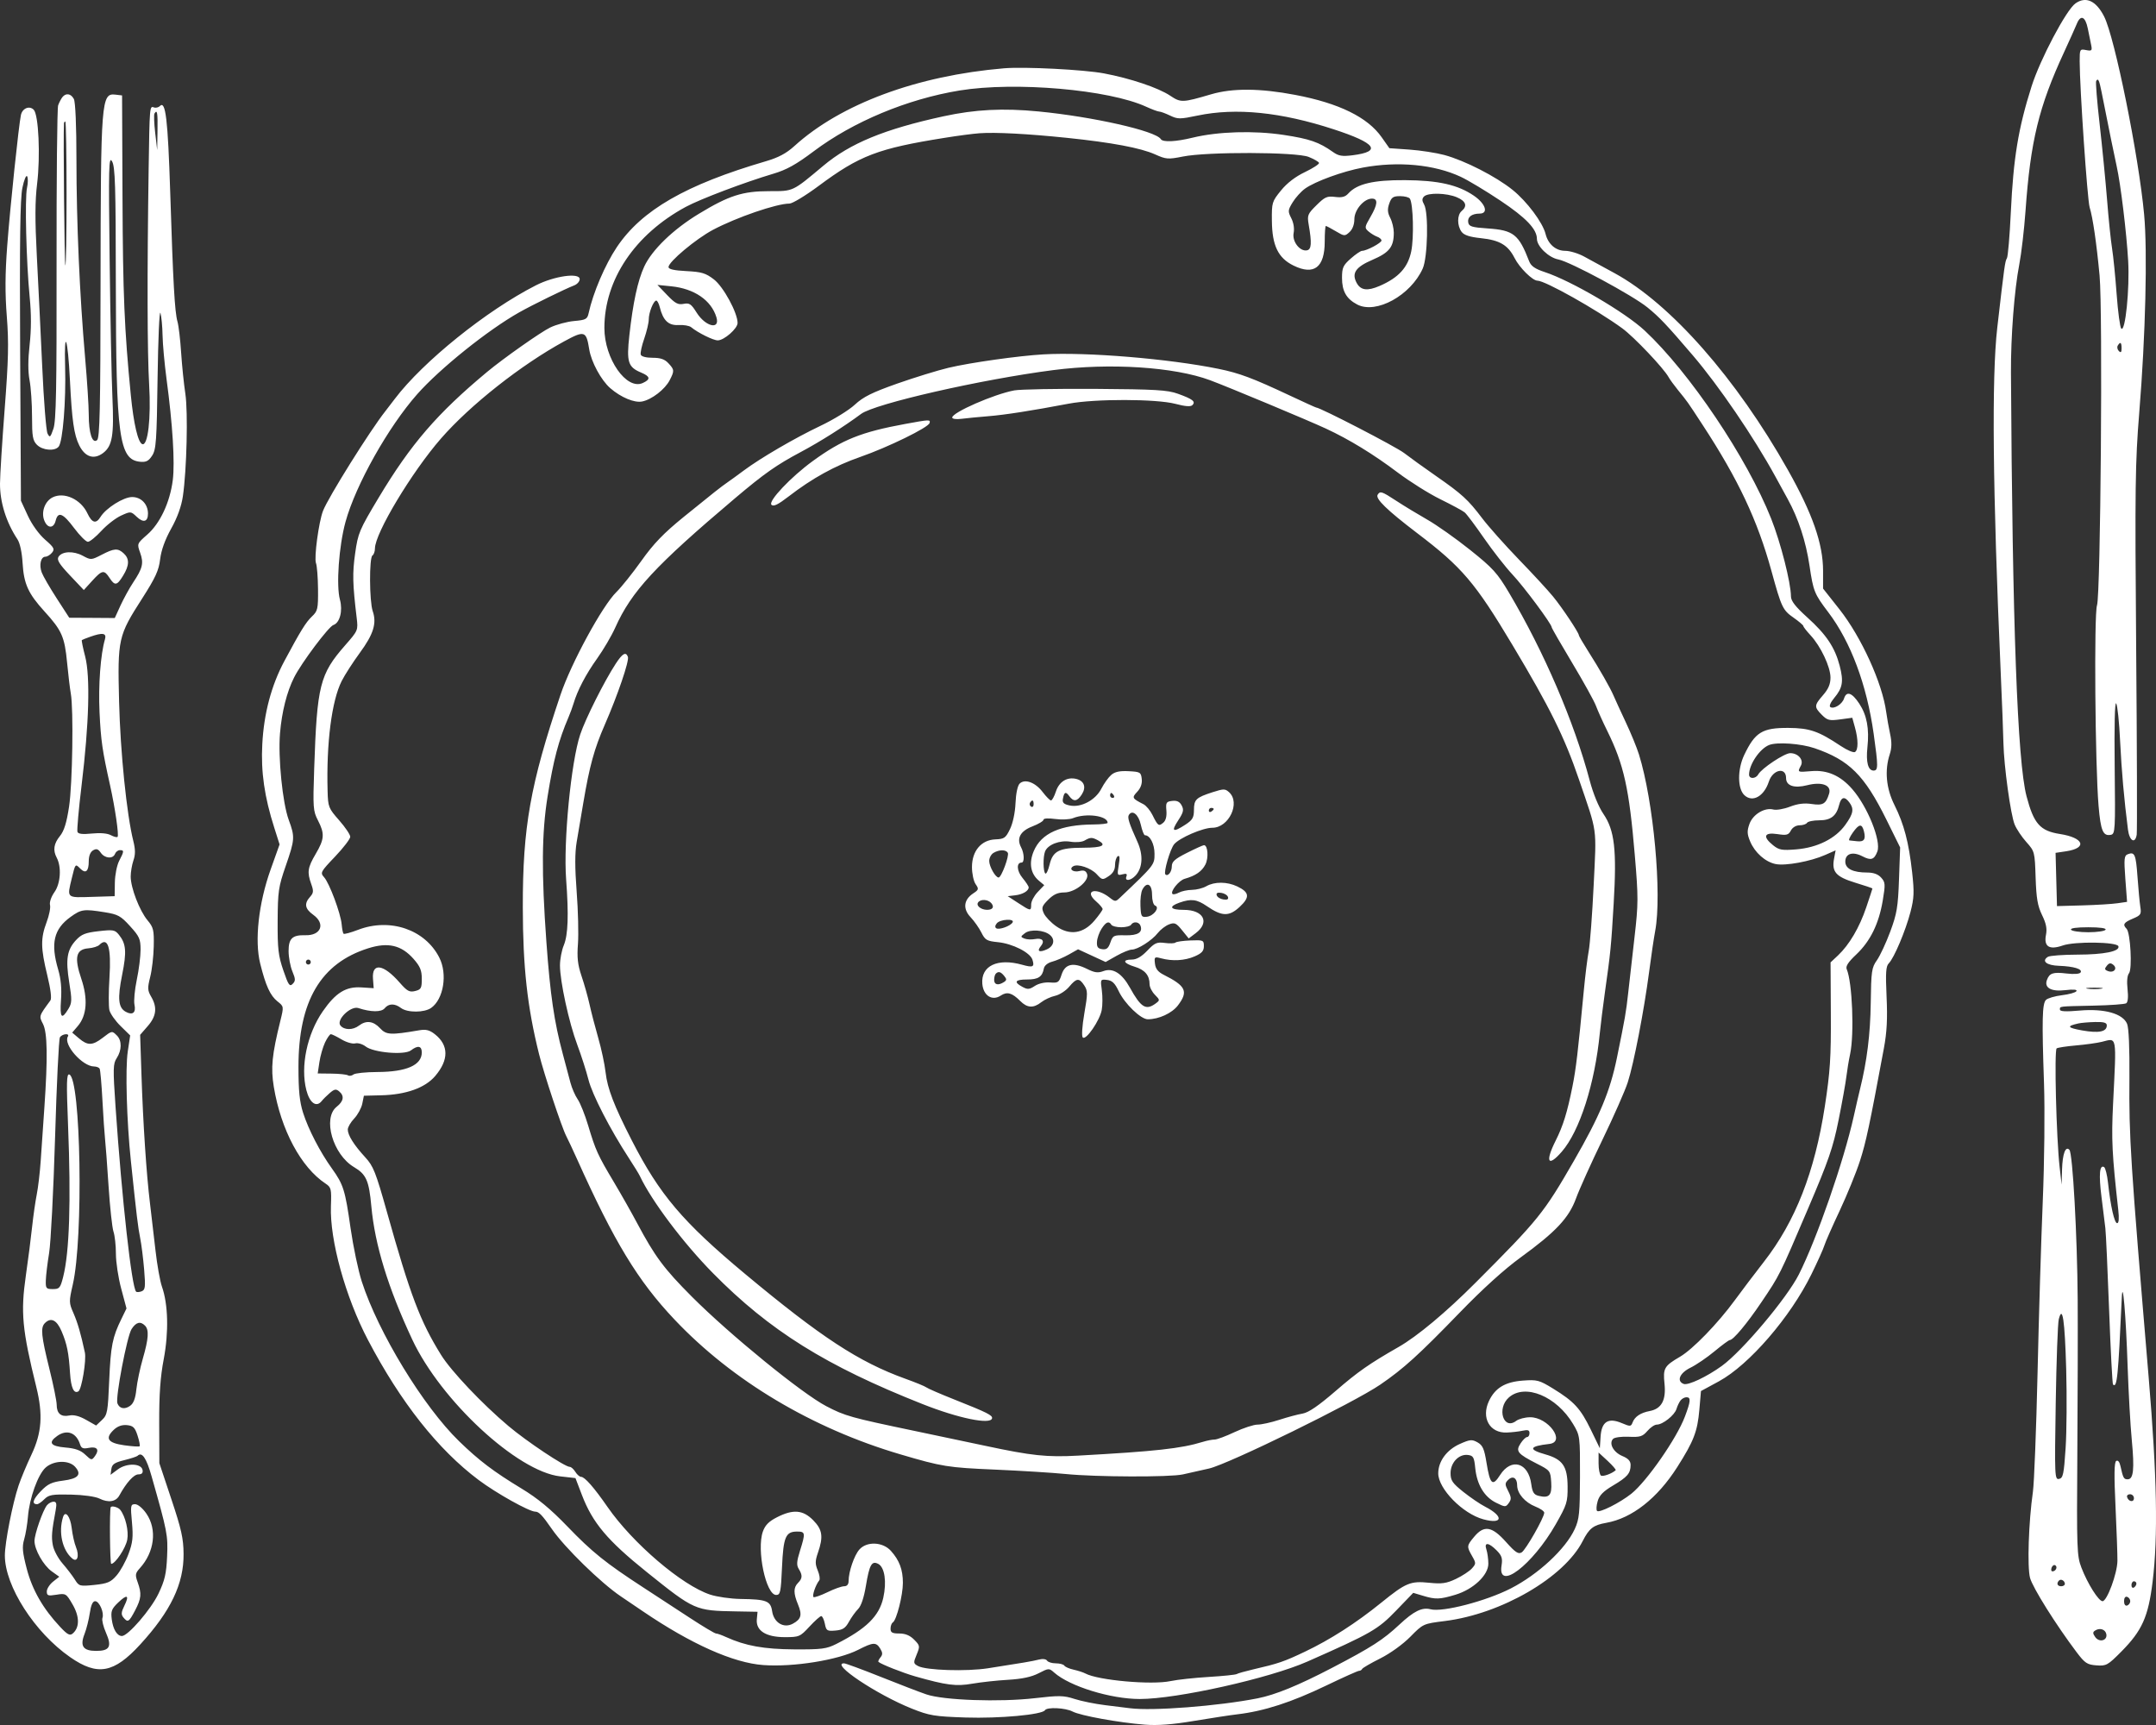 <?xml version="1.0" encoding="UTF-8"?> <svg xmlns="http://www.w3.org/2000/svg" width="55" height="44" viewBox="0 0 55 44" fill="none"><rect x="0" y="0" width="55" height="44" fill="#333333" stroke="none"/><path fill-rule="evenodd" clip-rule="evenodd" d="M52.945 0.087C52.711 0.253 52.046 1.509 51.825 2.205C51.486 3.274 51.362 4.03 51.296 5.423C51.268 6.02 51.223 6.544 51.197 6.587C51.148 6.666 51.134 6.767 50.95 8.365C50.806 9.615 50.834 12.51 51.037 17.118C51.072 17.903 51.104 18.731 51.108 18.958C51.121 19.544 51.292 20.785 51.395 21.034C51.443 21.149 51.578 21.351 51.695 21.481C51.904 21.715 51.908 21.73 51.929 22.384C51.947 22.916 51.98 23.107 52.093 23.34C52.197 23.553 52.224 23.687 52.194 23.841C52.133 24.145 52.275 24.237 52.621 24.117C52.931 24.009 54.005 24.024 54.041 24.136C54.084 24.266 53.675 24.349 52.996 24.35C52.629 24.351 52.29 24.376 52.242 24.406C52.073 24.514 52.206 24.624 52.521 24.635C52.905 24.649 53.13 24.718 53.077 24.804C53.053 24.844 52.91 24.854 52.715 24.831C52.373 24.79 52.281 24.821 52.217 24.998C52.144 25.197 52.329 25.299 52.686 25.256C52.898 25.231 52.996 25.24 52.97 25.282C52.948 25.317 52.782 25.364 52.602 25.385C52.421 25.407 52.237 25.461 52.193 25.505C52.097 25.603 52.087 26.008 52.143 27.633C52.167 28.323 52.153 29.636 52.111 30.646C52.07 31.631 52.01 33.607 51.978 35.038C51.945 36.468 51.892 37.824 51.86 38.051C51.75 38.82 51.712 39.97 51.787 40.249C51.855 40.499 52.45 41.447 52.974 42.142C53.187 42.424 53.244 42.461 53.481 42.479C53.732 42.497 53.769 42.477 54.116 42.127C54.645 41.593 54.803 41.242 54.913 40.347C55.055 39.194 55.025 37.654 54.813 35.133C54.347 29.594 54.309 29.007 54.322 27.489C54.328 26.732 54.306 26.221 54.263 26.116C54.154 25.853 53.68 25.721 53.049 25.777C52.7 25.808 52.549 25.8 52.549 25.752C52.549 25.665 52.496 25.671 53.407 25.651C53.827 25.642 54.202 25.615 54.24 25.591C54.283 25.564 54.296 25.43 54.274 25.231C54.252 25.035 54.266 24.88 54.311 24.826C54.398 24.72 54.348 23.79 54.25 23.691C54.143 23.583 54.175 23.531 54.409 23.432C54.613 23.346 54.63 23.32 54.6 23.13C54.582 23.016 54.55 22.672 54.528 22.367C54.487 21.791 54.457 21.721 54.28 21.789C54.188 21.825 54.18 21.901 54.218 22.417L54.262 23.004L54.019 23.039C53.886 23.059 53.483 23.084 53.125 23.094L52.474 23.112L52.456 22.433L52.438 21.754L52.712 21.713C53.257 21.63 53.16 21.368 52.549 21.273C52.043 21.194 51.882 21.012 51.697 20.309C51.465 19.421 51.336 15.922 51.3 9.506C51.295 8.579 51.386 7.4 51.512 6.747C51.566 6.468 51.637 5.854 51.671 5.383C51.798 3.596 52.01 2.724 52.658 1.324C52.795 1.027 52.94 0.704 52.981 0.605C53.078 0.367 53.197 0.419 53.26 0.726C53.288 0.863 53.326 1.05 53.345 1.142C53.376 1.293 53.364 1.305 53.216 1.277C53.058 1.246 53.053 1.255 53.053 1.563C53.053 2.234 53.249 5.107 53.308 5.292C53.388 5.547 53.484 6.207 53.561 7.032C53.644 7.931 53.587 15.178 53.495 15.44C53.417 15.66 53.447 19.534 53.535 20.556C53.589 21.193 53.649 21.333 53.848 21.294C53.959 21.272 53.964 21.184 53.946 19.559C53.934 18.496 53.949 17.884 53.985 17.943C54.017 17.995 54.062 18.423 54.084 18.894C54.122 19.665 54.186 20.39 54.285 21.162C54.322 21.452 54.469 21.535 54.508 21.289C54.521 21.21 54.515 19.077 54.494 16.547C54.461 12.425 54.469 11.801 54.573 10.521C54.733 8.561 54.785 6.422 54.697 5.47C54.559 3.972 53.948 0.952 53.676 0.419C53.47 0.017 53.211 -0.101 52.945 0.087ZM25.613 1.742C23.395 1.929 21.448 2.651 20.264 3.726C20.059 3.912 19.858 4.019 19.54 4.112C17.493 4.712 16.372 5.357 15.736 6.303C15.436 6.751 15.129 7.467 15.015 7.992C14.982 8.141 14.943 8.162 14.647 8.188C14.465 8.204 14.189 8.279 14.033 8.355C13.792 8.472 12.84 9.142 12.428 9.485C11.154 10.545 10.481 11.325 9.66 12.694C9.165 13.52 9.133 13.596 9.06 14.115C8.988 14.622 8.995 14.895 9.099 15.759C9.137 16.076 9.134 16.084 8.808 16.456C8.157 17.198 8.087 17.479 8.015 19.608C7.981 20.603 7.987 20.686 8.111 20.926C8.286 21.265 8.277 21.402 8.054 21.78C7.847 22.132 7.831 22.245 7.94 22.551C8.004 22.727 7.999 22.777 7.909 22.877C7.754 23.05 7.778 23.181 7.991 23.334C8.309 23.562 8.19 23.867 7.789 23.855C7.458 23.846 7.362 23.937 7.362 24.259C7.362 24.415 7.405 24.648 7.458 24.776C7.541 24.975 7.542 25.02 7.465 25.097C7.389 25.174 7.356 25.126 7.228 24.752C7.1 24.378 7.079 24.202 7.083 23.493C7.087 22.736 7.104 22.621 7.288 22.09C7.523 21.411 7.527 21.351 7.365 20.911C7.208 20.484 7.091 19.321 7.143 18.704C7.189 18.156 7.318 17.645 7.503 17.279C7.691 16.905 8.383 15.983 8.505 15.942C8.669 15.888 8.749 15.578 8.672 15.297C8.573 14.937 8.645 13.929 8.814 13.312C9.072 12.371 9.903 10.892 10.642 10.056C11.221 9.401 12.448 8.416 13.246 7.967C13.583 7.777 14.413 7.37 14.647 7.28C14.725 7.25 14.788 7.178 14.788 7.12C14.788 6.948 14.14 7.039 13.671 7.278C12.413 7.918 10.793 9.222 10.073 10.172C9.967 10.312 9.858 10.455 9.83 10.489C9.442 10.978 8.373 12.686 8.24 13.031C8.131 13.314 8.008 14.229 8.061 14.365C8.087 14.431 8.11 14.73 8.113 15.03C8.117 15.534 8.105 15.585 7.956 15.726C7.803 15.872 7.668 16.089 7.253 16.864C6.922 17.484 6.732 18.197 6.691 18.984C6.653 19.686 6.746 20.331 6.999 21.12L7.132 21.539L6.903 22.181C6.596 23.043 6.491 23.99 6.638 24.579C6.779 25.146 6.894 25.396 7.08 25.544C7.242 25.672 7.242 25.673 7.151 26.042C6.938 26.903 6.905 27.239 6.985 27.723C7.167 28.821 7.678 29.776 8.306 30.191C8.449 30.286 8.458 30.325 8.442 30.765C8.41 31.63 8.814 33.089 9.388 34.181C10.222 35.77 11.175 36.974 12.208 37.749C12.658 38.087 13.501 38.558 13.655 38.558C13.748 38.558 13.835 38.65 14.079 39.002C14.408 39.477 15.325 40.373 15.836 40.718C15.911 40.769 16.166 40.942 16.403 41.102C17.629 41.935 18.706 42.416 19.471 42.471C20.241 42.527 21.38 42.344 21.895 42.081C22.277 41.886 22.349 41.882 22.455 42.052C22.518 42.155 22.52 42.204 22.461 42.275C22.419 42.326 22.396 42.377 22.41 42.39C22.475 42.45 23.039 42.672 23.347 42.76C24.147 42.987 24.389 43.018 24.804 42.946C25.024 42.908 25.435 42.863 25.717 42.847C26.071 42.826 26.312 42.775 26.494 42.681C26.754 42.547 26.762 42.547 26.894 42.664C27.291 43.015 28.333 43.336 29.074 43.337C30.021 43.338 32.386 42.809 33.354 42.381C34.983 41.661 35.152 41.563 35.617 41.08L36.052 40.629L36.299 40.703C36.623 40.801 36.727 40.798 37.126 40.678C37.584 40.541 37.97 40.177 37.968 39.884C37.967 39.765 37.945 39.604 37.919 39.525C37.853 39.331 37.975 39.34 38.179 39.546C38.311 39.679 38.334 39.75 38.305 39.93C38.197 40.604 39.092 39.923 39.688 38.879C39.973 38.378 39.993 38.314 39.99 37.913C39.986 37.399 39.862 37.222 39.421 37.097C38.977 36.972 39.009 36.889 39.522 36.831C39.955 36.783 39.497 36.146 39.032 36.15C38.903 36.151 38.744 36.193 38.679 36.242C38.353 36.491 38.175 35.922 38.493 35.644C38.906 35.282 39.709 35.615 40.13 36.323C40.307 36.621 40.308 36.631 40.306 37.67C40.303 38.593 40.288 38.75 40.172 39.002C39.938 39.511 39.243 40.157 38.54 40.517C37.905 40.842 36.799 41.129 36.493 41.048C36.278 40.992 36.068 41.094 35.7 41.438C35.281 41.829 34.995 42.013 33.983 42.541C33.123 42.99 32.534 43.231 32.081 43.32C31.074 43.518 29.401 43.647 28.823 43.572C28.736 43.561 28.453 43.526 28.193 43.494C27.934 43.462 27.582 43.391 27.411 43.335C27.137 43.246 27.016 43.244 26.398 43.316C25.499 43.42 24.072 43.37 23.631 43.219C23.457 43.16 22.931 42.957 22.46 42.769C21.989 42.581 21.571 42.427 21.532 42.427C21.173 42.427 22.368 43.225 23.261 43.582C23.711 43.762 23.837 43.782 24.633 43.809C25.497 43.837 26.587 43.737 26.657 43.623C26.71 43.538 27.175 43.56 27.363 43.657C27.565 43.762 28.54 43.939 29.2 43.991C29.533 44.017 29.904 43.989 30.459 43.896C30.892 43.824 31.387 43.748 31.56 43.728C32.248 43.647 32.94 43.423 33.842 42.989C34.266 42.785 34.639 42.618 34.67 42.618C34.702 42.618 34.737 42.596 34.749 42.57C34.761 42.544 34.968 42.423 35.211 42.302C35.467 42.173 35.788 41.942 35.978 41.749C36.304 41.418 36.306 41.417 36.859 41.348C38.301 41.167 39.903 40.237 40.376 39.306C40.541 38.982 40.647 38.901 40.976 38.843C41.631 38.728 42.279 38.219 42.786 37.423C43.208 36.76 43.303 36.513 43.351 35.958L43.392 35.482L43.851 35.233C44.623 34.812 45.673 33.597 46.211 32.5C46.365 32.186 46.513 31.858 46.539 31.771C46.565 31.684 46.741 31.284 46.93 30.883C47.118 30.482 47.351 29.911 47.447 29.614C47.603 29.131 47.692 28.71 48.058 26.741C48.135 26.328 48.153 25.986 48.127 25.424C48.099 24.807 48.11 24.646 48.184 24.571C48.319 24.435 48.61 23.745 48.736 23.265C48.829 22.906 48.835 22.759 48.779 22.25C48.694 21.486 48.571 21.02 48.329 20.536C48.116 20.111 48.073 19.651 48.208 19.239C48.26 19.079 48.263 18.932 48.216 18.717C48.181 18.553 48.137 18.304 48.118 18.165C48.02 17.428 47.484 16.251 46.925 15.542L46.507 15.013L46.507 14.559C46.506 13.869 46.239 13.105 45.609 11.986C44.294 9.651 42.616 7.746 41.189 6.968C40.912 6.817 40.564 6.627 40.415 6.546C40.266 6.464 40.048 6.398 39.93 6.398C39.689 6.398 39.494 6.23 39.428 5.968C39.356 5.677 38.952 5.138 38.587 4.844C38.162 4.501 37.369 4.096 36.847 3.954C36.639 3.898 36.238 3.836 35.956 3.816L35.443 3.78L35.249 3.504C34.891 2.991 34.159 2.632 33.039 2.42C32.144 2.25 31.443 2.245 30.897 2.405C30.161 2.621 30.123 2.622 29.849 2.439C29.547 2.238 28.84 2 28.162 1.872C27.652 1.776 26.132 1.698 25.613 1.742ZM53.474 2.065C53.456 2.093 53.496 2.587 53.562 3.163C53.627 3.739 53.713 4.609 53.752 5.098C53.79 5.586 53.848 6.143 53.879 6.335C53.91 6.527 53.963 7.053 53.996 7.504C54.029 7.955 54.082 8.349 54.114 8.381C54.217 8.485 54.331 7.363 54.29 6.652C54.248 5.925 54.098 4.693 53.997 4.241C53.941 3.993 53.804 3.317 53.611 2.344C53.551 2.041 53.523 1.984 53.474 2.065ZM24.48 2.308C23.145 2.527 21.763 3.103 20.755 3.861C20.309 4.196 20.064 4.332 19.729 4.431C19.005 4.646 17.864 5.077 17.494 5.277C16.195 5.979 15.418 7.135 15.418 8.366C15.418 9.15 15.983 9.96 16.398 9.769C16.602 9.676 16.59 9.602 16.357 9.504C16.02 9.364 15.98 9.235 16.055 8.554C16.148 7.718 16.268 7.161 16.434 6.8C16.631 6.374 17.173 5.85 17.827 5.454C18.596 4.987 18.943 4.876 19.623 4.876C20.247 4.876 20.208 4.894 21.003 4.228C21.688 3.654 22.564 3.294 24.071 2.966C24.877 2.791 25.589 2.755 26.494 2.843C27.885 2.978 29.484 3.34 29.612 3.548C29.663 3.632 29.988 3.618 30.427 3.511C31.076 3.354 31.986 3.327 32.744 3.441C33.41 3.542 33.647 3.624 34.003 3.876C34.147 3.979 34.239 3.994 34.507 3.96C35.26 3.865 35.103 3.65 34.022 3.298C32.678 2.859 31.53 2.743 30.55 2.948C30.101 3.042 30.044 3.042 29.849 2.948C29.732 2.892 29.608 2.846 29.572 2.846C29.537 2.846 29.387 2.79 29.238 2.722C28.284 2.284 25.898 2.077 24.48 2.308ZM1.589 2.481C1.556 2.525 1.508 2.618 1.483 2.687C1.458 2.757 1.44 4.585 1.443 6.75C1.447 9.919 1.432 10.734 1.363 10.935C1.285 11.16 1.271 11.172 1.213 11.059C1.177 10.99 1.116 10.22 1.077 9.348C1.037 8.476 0.975 7.205 0.939 6.523C0.891 5.609 0.893 5.128 0.947 4.684C1.033 3.978 0.985 2.925 0.86 2.799C0.75 2.688 0.572 2.761 0.534 2.932C0.479 3.181 0.259 5.276 0.184 6.271C0.13 6.982 0.127 7.482 0.174 8.075C0.226 8.746 0.216 9.173 0.12 10.422C0.055 11.261 0.001 12.123 1.34044e-05 12.337C-0.002 12.812 0.158 13.322 0.445 13.756C0.509 13.852 0.56 14.09 0.576 14.359C0.608 14.895 0.718 15.138 1.135 15.596C1.576 16.079 1.648 16.242 1.711 16.896C1.741 17.21 1.784 17.567 1.806 17.689C1.879 18.093 1.849 19.995 1.762 20.575C1.699 20.989 1.635 21.195 1.529 21.325C1.371 21.519 1.346 21.688 1.447 21.878C1.573 22.114 1.545 22.534 1.39 22.754C1.306 22.873 1.258 23.013 1.276 23.084C1.294 23.152 1.254 23.35 1.188 23.525C1.034 23.934 1.037 24.183 1.206 24.876C1.294 25.24 1.322 25.469 1.285 25.52C0.989 25.923 0.992 25.914 1.096 26.117C1.21 26.339 1.22 26.97 1.132 28.25C1.101 28.704 1.058 29.318 1.038 29.614C1.018 29.911 0.972 30.296 0.937 30.471C0.902 30.645 0.849 31.016 0.819 31.295C0.79 31.574 0.718 32.131 0.66 32.532C0.524 33.48 0.564 33.911 0.928 35.386C1.099 36.082 1.066 36.545 0.805 37.099C0.681 37.361 0.532 37.718 0.474 37.892C0.32 38.348 0.124 39.349 0.124 39.677C0.124 40.457 0.885 41.642 1.79 42.27C2.489 42.756 2.905 42.68 3.578 41.945C4.356 41.095 4.69 40.398 4.683 39.636C4.68 39.242 4.627 39.004 4.372 38.241L4.065 37.321L4.061 36.306C4.059 35.563 4.09 35.124 4.177 34.667C4.307 33.978 4.29 33.267 4.131 32.818C4.082 32.678 4.008 32.264 3.967 31.898C3.926 31.531 3.862 30.989 3.826 30.692C3.736 29.959 3.649 28.649 3.609 27.418L3.575 26.396L3.769 26.173C3.99 25.92 4.016 25.695 3.857 25.424C3.763 25.263 3.76 25.203 3.831 24.922C3.876 24.746 3.917 24.394 3.922 24.139C3.931 23.722 3.915 23.656 3.764 23.475C3.559 23.229 3.334 22.645 3.334 22.358C3.334 22.243 3.366 22.057 3.404 21.946C3.456 21.797 3.455 21.668 3.401 21.452C3.232 20.778 3.07 19.184 3.038 17.897C2.998 16.29 3.014 16.22 3.628 15.263C3.967 14.733 4.051 14.55 4.085 14.265C4.113 14.035 4.209 13.767 4.367 13.483C4.525 13.201 4.627 12.916 4.665 12.659C4.764 11.984 4.799 10.509 4.728 10.041C4.691 9.799 4.643 9.33 4.621 8.999C4.6 8.667 4.558 8.311 4.528 8.206C4.457 7.957 4.416 7.226 4.342 4.899C4.282 3.036 4.225 2.557 4.079 2.704C4.042 2.742 3.972 2.758 3.924 2.739C3.818 2.698 3.816 2.718 3.792 4.305C3.752 6.985 3.757 9.006 3.805 9.814C3.855 10.667 3.774 11.377 3.631 11.329C3.522 11.293 3.409 10.814 3.337 10.077C3.173 8.405 3.135 7.505 3.125 5.034L3.114 2.434L2.945 2.414C2.584 2.372 2.57 2.548 2.565 7.256C2.562 10.434 2.545 11.168 2.477 11.226C2.355 11.328 2.264 11.049 2.264 10.573C2.264 10.361 2.223 9.714 2.172 9.134C2.032 7.533 1.95 5.66 1.95 4.075C1.95 3.212 1.924 2.599 1.884 2.525C1.81 2.384 1.679 2.365 1.589 2.481ZM3.94 2.897C3.923 2.925 3.931 3.146 3.959 3.388L4.01 3.829L4.018 3.338C4.026 2.87 4.01 2.782 3.94 2.897ZM1.632 3.147C1.612 3.428 1.644 6.746 1.667 6.769C1.684 6.786 1.698 5.967 1.698 4.95C1.698 3.932 1.684 3.1 1.666 3.1C1.649 3.1 1.633 3.121 1.632 3.147ZM24.984 3.399C24.828 3.41 24.431 3.462 24.103 3.515C22.396 3.787 21.929 3.965 20.884 4.742C20.55 4.99 20.215 5.193 20.138 5.193C19.811 5.193 18.791 5.543 18.187 5.863C17.752 6.094 17.054 6.678 17.054 6.812C17.054 6.867 17.197 6.899 17.51 6.915C17.9 6.935 18.002 6.966 18.212 7.127C18.455 7.314 18.816 7.978 18.816 8.238C18.816 8.38 18.472 8.682 18.31 8.682C18.195 8.682 17.805 8.489 17.631 8.346C17.585 8.308 17.44 8.283 17.309 8.291C17.053 8.306 16.915 8.175 16.83 7.832C16.807 7.741 16.768 7.667 16.742 7.667C16.672 7.667 16.55 7.971 16.55 8.147C16.55 8.234 16.498 8.453 16.435 8.636C16.371 8.818 16.331 9.003 16.346 9.046C16.361 9.094 16.483 9.126 16.648 9.126C16.85 9.126 16.957 9.163 17.051 9.265C17.205 9.43 17.207 9.459 17.085 9.696C16.966 9.93 16.627 10.192 16.381 10.241C16.185 10.281 15.838 10.136 15.568 9.901C15.335 9.699 15.082 9.231 15.031 8.909C14.956 8.438 14.912 8.424 14.392 8.707C13.296 9.304 11.994 10.331 11.248 11.187C10.504 12.041 9.565 13.604 9.565 13.989C9.565 14.066 9.536 14.147 9.502 14.168C9.416 14.222 9.422 15.337 9.508 15.588C9.615 15.896 9.529 16.176 9.179 16.652C9.004 16.891 8.795 17.215 8.716 17.372C8.462 17.875 8.323 18.956 8.357 20.177C8.368 20.585 8.381 20.616 8.652 20.924C8.808 21.101 8.935 21.29 8.935 21.344C8.935 21.398 8.761 21.625 8.548 21.849C8.176 22.239 8.165 22.261 8.268 22.376C8.404 22.528 8.691 23.297 8.716 23.577C8.726 23.692 8.747 23.8 8.764 23.817C8.78 23.834 8.946 23.789 9.132 23.718C9.95 23.404 10.844 23.709 11.207 24.426C11.42 24.845 11.316 25.485 10.999 25.709C10.823 25.833 10.391 25.834 10.229 25.711C10.07 25.59 9.915 25.593 9.812 25.719C9.729 25.82 9.46 25.818 9.142 25.713C8.946 25.649 8.568 26.017 8.685 26.159C8.783 26.278 9.003 26.279 9.159 26.159C9.342 26.02 9.525 26.043 9.695 26.227C9.855 26.399 9.96 26.405 10.698 26.279C10.869 26.25 10.96 26.274 11.096 26.382C11.449 26.662 11.452 27.034 11.103 27.445C10.845 27.749 10.358 27.923 9.723 27.938L9.283 27.949L9.242 28.152C9.219 28.264 9.127 28.433 9.037 28.529C8.946 28.624 8.872 28.751 8.872 28.811C8.872 28.956 9.03 29.207 9.317 29.519C9.525 29.745 9.585 29.897 9.871 30.915C10.466 33.036 10.718 33.701 11.253 34.562C11.51 34.975 12.3 35.809 12.968 36.372C13.437 36.768 14.41 37.416 14.535 37.416C14.57 37.416 14.634 37.473 14.677 37.543C14.72 37.613 14.786 37.67 14.823 37.67C14.916 37.67 15.152 37.939 15.5 38.441C16.142 39.366 17.397 40.438 18.116 40.674C18.289 40.731 18.638 40.781 18.891 40.785C19.553 40.794 19.659 40.835 19.697 41.096C19.74 41.389 19.991 41.542 20.224 41.417C20.439 41.301 20.468 41.193 20.357 40.925C20.239 40.639 20.239 40.495 20.358 40.375C20.472 40.26 20.476 40.181 20.377 40.02C20.316 39.922 20.323 39.829 20.408 39.556C20.551 39.1 20.546 39.066 20.334 39.066C20.041 39.066 19.984 39.203 19.949 39.979C19.921 40.613 19.906 40.683 19.8 40.683C19.538 40.683 19.297 39.529 19.461 39.066C19.519 38.902 19.614 38.806 19.821 38.701C20.232 38.492 20.482 38.512 20.742 38.774C20.981 39.015 21.008 39.195 20.866 39.605C20.793 39.816 20.792 39.892 20.861 40.058C20.907 40.168 20.924 40.282 20.899 40.312C20.809 40.42 20.71 40.711 20.754 40.737C20.778 40.752 20.938 40.696 21.109 40.613C21.28 40.529 21.471 40.461 21.534 40.461C21.608 40.461 21.648 40.414 21.648 40.326C21.648 40.09 21.791 39.674 21.922 39.525C22.111 39.31 22.518 39.327 22.726 39.557C22.943 39.798 23.033 40.036 23.033 40.375C23.033 40.689 22.871 41.325 22.777 41.383C22.744 41.404 22.718 41.475 22.718 41.543C22.718 41.642 22.762 41.666 22.941 41.666C23.095 41.666 23.213 41.715 23.32 41.823C23.469 41.974 23.472 41.99 23.384 42.204C23.297 42.413 23.299 42.431 23.42 42.496C23.625 42.606 24.651 42.639 25.204 42.553C26.086 42.416 26.333 42.374 26.503 42.331C26.599 42.306 26.686 42.318 26.711 42.358C26.734 42.396 26.835 42.427 26.935 42.427C27.034 42.427 27.132 42.454 27.152 42.486C27.172 42.518 27.279 42.565 27.39 42.589C27.5 42.614 27.635 42.657 27.688 42.686C28.01 42.86 29.379 42.983 29.861 42.88C30.034 42.843 30.472 42.796 30.835 42.774C31.197 42.752 31.518 42.719 31.548 42.701C31.578 42.682 31.763 42.63 31.959 42.584C32.613 42.433 32.753 42.385 33.291 42.129C33.936 41.822 34.595 41.399 35.237 40.879C35.864 40.371 35.982 40.323 36.46 40.372C36.783 40.405 36.898 40.389 37.141 40.274C37.301 40.198 37.484 40.078 37.547 40.008C37.656 39.887 37.657 39.871 37.553 39.69C37.413 39.444 37.415 39.428 37.608 39.197C37.858 38.897 38.061 38.93 38.419 39.332C38.658 39.599 38.733 39.649 38.818 39.597C38.924 39.532 39.39 38.713 39.394 38.586C39.395 38.549 39.294 38.478 39.169 38.429C38.901 38.323 38.703 38.093 38.703 37.887C38.703 37.697 38.59 37.63 38.471 37.75C38.388 37.834 38.388 37.866 38.475 38.034C38.556 38.192 38.558 38.243 38.49 38.337C38.411 38.446 38.398 38.446 38.164 38.33C37.864 38.182 37.676 37.868 37.634 37.448C37.606 37.167 37.584 37.129 37.444 37.112C37.215 37.085 37.004 37.307 37.004 37.576C37.004 37.763 37.051 37.831 37.33 38.054C37.51 38.197 37.759 38.367 37.885 38.431C38.369 38.68 38.339 38.889 37.839 38.753C37.313 38.61 36.689 37.974 36.69 37.581C36.69 37.275 36.906 36.981 37.239 36.832C37.502 36.715 37.551 36.711 37.693 36.791C37.824 36.865 37.864 36.956 37.921 37.31C38.012 37.868 38.075 37.925 38.267 37.624C38.554 37.176 38.99 37.304 39.063 37.856C39.091 38.062 39.129 38.124 39.247 38.154C39.519 38.222 39.593 38.145 39.572 37.813C39.553 37.517 39.547 37.508 39.207 37.335C38.709 37.081 38.659 37.018 38.79 36.818C38.848 36.728 38.923 36.655 38.957 36.655C38.99 36.655 39.018 36.61 39.018 36.555C39.018 36.479 38.977 36.464 38.845 36.493C38.75 36.514 38.566 36.535 38.436 36.54C38.003 36.556 37.782 36.165 37.983 35.737C38.141 35.402 38.394 35.249 38.85 35.215C39.211 35.188 39.265 35.202 39.616 35.417C40.154 35.747 40.319 35.926 40.581 36.465L40.812 36.941L40.831 36.648C40.855 36.262 41.024 36.153 41.371 36.299C41.586 36.39 41.607 36.389 41.645 36.288C41.702 36.135 41.848 36.036 42.087 35.991C42.387 35.933 42.505 35.715 42.462 35.294C42.421 34.9 42.455 34.842 42.857 34.607C43.183 34.417 43.824 33.756 44.257 33.163C44.421 32.938 44.755 32.497 44.999 32.183C45.801 31.154 46.295 29.89 46.552 28.219C46.688 27.33 46.711 26.974 46.705 25.86L46.698 24.548L46.888 24.37C47.176 24.098 47.435 23.658 47.609 23.142C47.695 22.887 47.766 22.671 47.766 22.663C47.766 22.655 47.568 22.588 47.327 22.515C46.835 22.364 46.724 22.239 46.787 21.903L46.827 21.69L46.557 21.809C46.186 21.973 45.549 22.09 45.299 22.04C45.034 21.987 44.765 21.748 44.645 21.459C44.568 21.273 44.565 21.195 44.629 21.016C44.717 20.771 45.017 20.591 45.239 20.649C45.315 20.669 45.506 20.637 45.663 20.576C45.861 20.5 46.031 20.479 46.218 20.508C46.505 20.551 46.581 20.506 46.661 20.243C46.727 20.027 46.478 19.933 46.1 20.029C45.769 20.113 45.563 20.043 45.563 19.847C45.563 19.557 45.226 19.625 45.124 19.936C45.001 20.314 44.707 20.477 44.5 20.283C44.322 20.116 44.32 19.627 44.495 19.258C44.773 18.675 44.956 18.563 45.624 18.567C46.165 18.571 46.389 18.648 46.959 19.028C47.121 19.136 47.284 19.205 47.321 19.182C47.407 19.129 47.407 18.867 47.32 18.554L47.252 18.308L46.942 18.35C46.666 18.387 46.615 18.374 46.475 18.233C46.276 18.032 46.278 17.993 46.507 17.73C46.643 17.574 46.696 17.449 46.696 17.282C46.696 17.011 46.447 16.484 46.187 16.204C46.087 16.096 46.004 15.991 46.004 15.969C46.004 15.948 45.893 15.853 45.758 15.758C45.477 15.562 45.447 15.499 45.19 14.564C44.834 13.27 44.344 12.229 43.434 10.838C43.036 10.229 43.051 10.251 42.806 9.95C42.707 9.828 42.6 9.681 42.568 9.623C42.444 9.394 41.683 8.592 41.382 8.373C40.726 7.895 39.416 7.159 39.221 7.159C39.096 7.159 38.762 6.829 38.637 6.581C38.469 6.251 38.257 6.125 37.778 6.075C37.493 6.045 37.35 5.999 37.286 5.914C37.169 5.758 37.169 5.482 37.287 5.383C37.441 5.255 37.396 5.129 37.163 5.031C36.902 4.921 36.429 4.91 36.327 5.012C36.273 5.068 36.273 5.118 36.33 5.218C36.446 5.424 36.421 6.569 36.294 6.85C35.986 7.535 35.106 8.019 34.624 7.768C34.347 7.623 34.235 7.428 34.235 7.088C34.235 6.828 34.262 6.768 34.458 6.595C34.58 6.487 34.71 6.398 34.747 6.398C34.862 6.398 35.242 6.196 35.242 6.135C35.242 6.103 35.192 6.059 35.132 6.038C35.071 6.016 34.972 5.955 34.911 5.903C34.807 5.812 34.809 5.793 34.959 5.536C35.146 5.214 35.159 5.066 34.999 5.066C34.795 5.066 34.55 5.353 34.55 5.592C34.55 5.726 34.503 5.85 34.426 5.92C34.308 6.028 34.294 6.028 34.076 5.898C33.952 5.824 33.838 5.764 33.822 5.764C33.807 5.764 33.794 5.943 33.794 6.162C33.794 6.82 33.523 7.03 33 6.775C32.606 6.583 32.452 6.264 32.446 5.632C32.441 5.167 32.449 5.141 32.678 4.859C32.832 4.669 33.045 4.506 33.29 4.389C33.496 4.29 33.658 4.185 33.649 4.155C33.64 4.126 33.52 4.057 33.383 4.002C33.063 3.875 30.796 3.868 30.175 3.993C29.799 4.068 29.747 4.064 29.469 3.939C29.096 3.772 28.363 3.635 27.218 3.516C26.208 3.412 25.392 3.369 24.984 3.399ZM2.797 6.62C2.814 8.085 2.846 9.67 2.868 10.141C2.911 11.107 2.866 11.377 2.629 11.556C2.395 11.731 2.171 11.659 2.022 11.361C1.887 11.089 1.835 10.724 1.784 9.697C1.73 8.613 1.633 8.338 1.661 9.348C1.686 10.234 1.602 11.264 1.496 11.393C1.396 11.515 1.084 11.488 0.943 11.346C0.835 11.237 0.817 11.134 0.817 10.625C0.817 10.298 0.789 9.881 0.754 9.698C0.712 9.475 0.713 9.175 0.756 8.792C0.799 8.407 0.8 8.009 0.757 7.578C0.67 6.685 0.63 5.054 0.689 4.791C0.716 4.67 0.717 4.538 0.692 4.497C0.667 4.457 0.613 4.589 0.571 4.792C0.514 5.064 0.499 6.159 0.514 8.967L0.534 12.773L0.71 13.154C0.814 13.38 0.993 13.627 1.149 13.764C1.379 13.964 1.402 14.006 1.327 14.097C1.28 14.154 1.205 14.2 1.159 14.2C1.041 14.2 0.992 14.41 1.065 14.603C1.099 14.694 1.271 14.991 1.447 15.263L1.767 15.757L2.347 15.76L2.928 15.764L3.075 15.442C3.157 15.265 3.302 15.001 3.398 14.856C3.64 14.493 3.67 14.364 3.575 14.098C3.493 13.869 3.494 13.867 3.756 13.637C4.084 13.351 4.336 12.813 4.408 12.245C4.464 11.794 4.405 10.832 4.248 9.665C4.197 9.281 4.151 8.782 4.147 8.555C4.143 8.328 4.119 8.071 4.093 7.984C4.067 7.897 4.034 8.64 4.02 9.636C3.998 11.25 3.983 11.466 3.881 11.622C3.79 11.761 3.727 11.793 3.572 11.778C3.038 11.724 2.96 11.151 2.955 7.254C2.953 4.73 2.938 4.249 2.858 4.115C2.774 3.973 2.768 4.24 2.797 6.62ZM34.77 4.274C34.257 4.369 33.549 4.627 33.291 4.812C33.192 4.883 33.051 5.039 32.977 5.159C32.853 5.362 32.851 5.39 32.941 5.566C33 5.681 33.023 5.829 33.001 5.943C32.958 6.159 33.16 6.421 33.342 6.385C33.456 6.362 33.467 6.202 33.385 5.73C33.344 5.491 33.358 5.457 33.584 5.234C33.796 5.023 33.855 4.997 34.058 5.023C34.231 5.045 34.317 5.023 34.396 4.935C34.617 4.689 35.037 4.59 35.84 4.595C36.692 4.6 37.193 4.713 37.602 4.994C37.898 5.197 37.978 5.446 37.748 5.448C37.542 5.449 37.429 5.537 37.455 5.676C37.474 5.777 37.551 5.8 37.952 5.827C38.609 5.871 38.744 5.978 39.008 6.661C39.056 6.787 39.156 6.857 39.407 6.94C40.086 7.164 41.455 7.965 41.955 8.431C43.1 9.498 44.566 11.677 45.183 13.23C45.425 13.84 45.686 14.864 45.688 15.215C45.689 15.33 45.804 15.477 46.102 15.746C46.589 16.185 46.808 16.512 46.931 16.983C47.035 17.385 47.007 17.545 46.789 17.806C46.696 17.918 46.656 18.013 46.693 18.036C46.786 18.094 46.996 17.962 47.042 17.816C47.105 17.618 47.245 17.666 47.431 17.949C47.625 18.244 47.689 18.588 47.638 19.065C47.598 19.44 47.655 19.655 47.795 19.655C47.915 19.655 47.915 19.552 47.798 18.718C47.621 17.465 47.214 16.374 46.64 15.617C46.284 15.147 46.258 15.084 46.161 14.429C46.068 13.806 45.878 13.226 45.603 12.726C45.512 12.56 45.371 12.303 45.29 12.155C44.737 11.145 43.847 9.84 43.182 9.062C42.513 8.28 42.334 8.091 42.026 7.841C41.645 7.531 40.054 6.675 39.754 6.618C39.507 6.572 39.207 6.283 39.207 6.092C39.206 5.844 38.929 5.554 38.279 5.12C37.907 4.871 37.449 4.596 37.262 4.509C36.59 4.195 35.662 4.108 34.77 4.274ZM35.44 5.192C35.39 5.337 35.396 5.424 35.465 5.557C35.515 5.653 35.556 5.823 35.556 5.935C35.557 6.297 35.443 6.442 35.012 6.627C34.584 6.81 34.476 6.966 34.607 7.213C34.71 7.406 34.879 7.429 35.193 7.294C35.678 7.084 35.916 6.824 36.001 6.411C36.073 6.063 36.051 5.205 35.967 5.068C35.945 5.032 35.832 5.003 35.717 5.003C35.539 5.003 35.496 5.033 35.44 5.192ZM17.019 7.526C17.223 7.739 17.297 7.779 17.438 7.751C17.586 7.721 17.632 7.752 17.77 7.972C17.997 8.334 18.378 8.423 18.275 8.09C18.143 7.658 17.71 7.362 17.125 7.303L16.771 7.267L17.019 7.526ZM54.025 8.814C54.001 8.852 54.014 8.915 54.052 8.954C54.104 9.005 54.122 8.987 54.122 8.885C54.122 8.731 54.09 8.708 54.025 8.814ZM26.62 9.039C25.987 9.075 24.754 9.249 24.197 9.381C23.92 9.447 23.33 9.629 22.886 9.785C22.245 10.012 22.023 10.122 21.806 10.323C21.657 10.462 21.26 10.706 20.924 10.865C20.276 11.173 19.395 11.686 18.965 12.008C18.822 12.115 18.643 12.245 18.567 12.297C18.382 12.426 18.219 12.554 17.438 13.188C16.93 13.601 16.673 13.867 16.362 14.305C16.137 14.62 15.85 14.979 15.725 15.101C15.367 15.45 14.571 16.913 14.299 17.721C13.527 20.011 13.334 21.099 13.337 23.144C13.339 24.669 13.452 25.688 13.751 26.887C13.875 27.387 14.331 28.76 14.446 28.98C14.491 29.067 14.612 29.324 14.714 29.551C15.668 31.676 16.271 32.669 17.207 33.658C18.681 35.218 20.719 36.434 22.97 37.097C24.034 37.411 24.18 37.434 25.393 37.486C26.05 37.515 26.858 37.565 27.186 37.598C27.951 37.675 29.848 37.682 30.176 37.608C30.314 37.578 30.615 37.51 30.843 37.458C31.342 37.344 34.542 35.777 35.211 35.318C35.81 34.908 36.189 34.563 37.245 33.473C37.817 32.882 38.38 32.372 38.787 32.077C39.69 31.421 40.023 31.067 40.206 30.564C40.288 30.338 40.59 29.668 40.877 29.075C41.164 28.482 41.456 27.821 41.525 27.606C41.679 27.128 41.94 25.777 42.069 24.793C42.121 24.392 42.191 23.921 42.224 23.747C42.4 22.806 42.182 20.435 41.81 19.243C41.756 19.069 41.604 18.698 41.472 18.419C41.341 18.139 41.203 17.84 41.166 17.752C41.081 17.55 40.801 17.06 40.507 16.598C40.38 16.399 40.277 16.221 40.277 16.203C40.277 16.138 39.85 15.497 39.618 15.215C39.49 15.058 39.095 14.63 38.74 14.264C38.386 13.897 37.967 13.426 37.809 13.217C37.45 12.743 37.297 12.603 36.627 12.137C36.332 11.932 35.969 11.671 35.82 11.556C35.61 11.394 33.676 10.394 33.574 10.394C33.562 10.394 33.26 10.257 32.903 10.089C31.954 9.643 31.616 9.517 31.088 9.409C29.816 9.149 27.718 8.976 26.62 9.039ZM26.872 9.44C25.034 9.677 22.318 10.296 21.965 10.559C21.527 10.884 20.916 11.27 20.431 11.528C19.809 11.859 19.501 12.075 18.753 12.707C16.71 14.434 16.109 15.083 15.694 16.011C15.601 16.219 15.392 16.574 15.23 16.801C14.946 17.198 14.73 17.611 14.632 17.943C14.606 18.03 14.549 18.187 14.504 18.292C14.249 18.886 14.119 19.382 13.968 20.321C13.819 21.249 13.811 22.262 13.939 24.032C14.036 25.373 14.137 26.064 14.358 26.887C14.428 27.148 14.515 27.477 14.552 27.616C14.589 27.756 14.672 27.947 14.738 28.042C14.803 28.137 14.923 28.436 15.004 28.708C15.193 29.34 15.249 29.463 15.661 30.153C15.848 30.467 16.115 30.938 16.254 31.2C16.707 32.05 16.939 32.362 17.647 33.072C18.62 34.047 20.46 35.546 21.079 35.868C21.56 36.119 21.697 36.157 23.347 36.502C24.471 36.738 24.734 36.793 25.141 36.88C26.321 37.132 26.706 37.173 27.501 37.129C29.476 37.02 30.129 36.949 30.684 36.778C30.79 36.745 30.926 36.719 30.985 36.719C31.045 36.719 31.275 36.633 31.497 36.528C31.72 36.424 31.982 36.338 32.08 36.338C32.179 36.338 32.428 36.283 32.634 36.216C32.84 36.149 33.107 36.077 33.228 36.057C33.384 36.03 33.633 35.859 34.078 35.475C34.64 34.989 34.934 34.783 35.68 34.357C36.158 34.083 36.886 33.475 37.638 32.722C39.252 31.105 39.379 30.948 40.151 29.609C40.812 28.462 41.072 27.84 41.248 26.982C41.46 25.944 41.48 25.829 41.535 25.332C41.566 25.053 41.639 24.41 41.697 23.904C41.795 23.052 41.796 22.894 41.704 21.811C41.56 20.107 41.426 19.504 41 18.64C40.888 18.414 40.76 18.128 40.714 18.006C40.669 17.884 40.396 17.391 40.108 16.911C39.82 16.431 39.584 16.021 39.584 16.001C39.584 15.918 38.88 14.97 38.581 14.652C38.405 14.464 38.08 14.048 37.858 13.728C37.637 13.408 37.415 13.112 37.364 13.07C37.314 13.028 37.036 12.878 36.745 12.735C36.455 12.593 35.963 12.284 35.651 12.049C35.035 11.585 34.417 11.207 33.826 10.933C33.379 10.725 31.319 9.865 30.868 9.698C29.956 9.359 28.314 9.253 26.872 9.44ZM25.874 9.958C25.357 10.055 24.291 10.52 24.291 10.65C24.291 10.686 24.393 10.7 24.527 10.683C24.657 10.666 24.962 10.637 25.204 10.617C25.638 10.582 26.305 10.478 27.266 10.296C27.933 10.17 29.497 10.173 29.984 10.301C30.238 10.368 30.375 10.378 30.419 10.333C30.508 10.243 30.427 10.18 30.05 10.044C29.78 9.947 29.482 9.93 27.942 9.919C26.955 9.913 26.025 9.93 25.874 9.958ZM23.096 10.813C21.972 11.019 21.486 11.213 20.737 11.758C20.18 12.162 19.59 12.785 19.679 12.875C19.732 12.928 19.844 12.874 20.117 12.664C20.721 12.198 21.299 11.88 21.946 11.655C22.652 11.409 23.68 10.907 23.713 10.791C23.739 10.698 23.718 10.699 23.096 10.813ZM35.144 12.62C35.082 12.721 35.38 13.01 36.154 13.6C37.298 14.469 37.631 14.86 38.583 16.452C39.537 18.046 39.909 18.797 40.278 19.877C40.758 21.281 40.728 21.064 40.655 22.573C40.619 23.323 40.562 24.08 40.529 24.254C40.496 24.429 40.439 24.885 40.403 25.269C40.253 26.847 40.205 27.258 40.114 27.711C39.981 28.374 39.876 28.715 39.686 29.093C39.411 29.64 39.488 29.782 39.84 29.378C40.297 28.854 40.685 27.644 40.812 26.348C40.833 26.138 40.89 25.681 40.939 25.332C41.087 24.281 41.099 24.168 41.165 23.049C41.246 21.677 41.189 21.18 40.904 20.762C40.781 20.582 40.642 20.243 40.553 19.906C40.157 18.414 39.39 16.628 38.496 15.12C38.196 14.614 38.083 14.49 37.502 14.026C37.142 13.738 36.649 13.39 36.406 13.252C36.164 13.114 35.811 12.9 35.622 12.776C35.246 12.53 35.207 12.518 35.144 12.62ZM1.34 12.687C1.146 12.786 1.047 13.056 1.127 13.269C1.208 13.483 1.368 13.489 1.42 13.28C1.481 13.038 1.606 13.088 1.892 13.471C2.036 13.663 2.193 13.82 2.242 13.82C2.291 13.82 2.445 13.694 2.586 13.541C2.726 13.388 2.953 13.213 3.089 13.151C3.333 13.04 3.338 13.04 3.488 13.182C3.658 13.344 3.775 13.31 3.775 13.101C3.775 12.86 3.602 12.678 3.371 12.678C3.151 12.678 2.705 12.958 2.564 13.185C2.45 13.37 2.347 13.342 2.23 13.094C2.061 12.733 1.635 12.539 1.34 12.687ZM2.592 14.151C2.329 14.287 2.318 14.287 2.114 14.177C1.874 14.047 1.582 14.059 1.492 14.204C1.445 14.28 1.51 14.386 1.784 14.676L2.138 15.05L2.351 14.816C2.603 14.538 2.657 14.529 2.793 14.739C2.929 14.948 2.984 14.94 3.14 14.684C3.302 14.421 3.306 14.252 3.156 14.115C3.006 13.978 2.917 13.983 2.592 14.151ZM2.296 16.244C2.192 16.281 2.098 16.318 2.088 16.327C2.077 16.336 2.115 16.524 2.173 16.746C2.305 17.26 2.272 18.458 2.081 20.034C2.007 20.643 1.96 21.176 1.976 21.219C1.996 21.273 2.108 21.285 2.345 21.261C2.555 21.239 2.738 21.255 2.826 21.302C2.904 21.344 2.982 21.364 2.999 21.346C3.038 21.307 2.936 20.608 2.809 20.036C2.609 19.138 2.574 18.898 2.539 18.165C2.507 17.477 2.565 16.689 2.677 16.309C2.725 16.146 2.62 16.128 2.296 16.244ZM15.709 16.927C15.422 17.364 14.932 18.339 14.801 18.736C14.567 19.438 14.37 21.469 14.442 22.428C14.51 23.344 14.492 23.845 14.383 24.11C14.329 24.239 14.285 24.47 14.285 24.623C14.285 25.031 14.514 26.085 14.727 26.651C14.829 26.923 14.957 27.323 15.012 27.54C15.108 27.922 15.566 28.809 16.043 29.541C16.172 29.738 16.297 29.942 16.322 29.995C16.62 30.629 17.431 31.707 18.187 32.474C19.632 33.941 21.071 34.84 23.536 35.815C24.45 36.177 25.269 36.345 25.307 36.179C25.325 36.101 25.188 36.032 24.354 35.701C23.991 35.557 23.665 35.416 23.631 35.388C23.596 35.36 23.355 35.261 23.096 35.168C21.907 34.739 20.945 34.109 19.003 32.491C17.414 31.166 16.828 30.474 16.118 29.09C15.665 28.206 15.496 27.767 15.449 27.355C15.426 27.15 15.342 26.753 15.261 26.474C15.181 26.195 15.081 25.81 15.039 25.618C14.996 25.426 14.905 25.101 14.835 24.896C14.737 24.605 14.717 24.423 14.744 24.071C14.762 23.823 14.748 23.227 14.711 22.747C14.664 22.129 14.664 21.758 14.711 21.478C14.748 21.261 14.824 20.811 14.88 20.48C15.039 19.538 15.159 19.101 15.429 18.484C15.759 17.727 16.057 16.854 16.018 16.754C15.966 16.617 15.881 16.665 15.709 16.927ZM45.13 19.003C44.891 19.098 44.619 19.5 44.619 19.758C44.619 19.874 44.788 19.87 44.853 19.753C44.939 19.599 45.522 19.211 45.669 19.211C45.872 19.211 46.019 19.382 45.941 19.529C45.849 19.701 45.848 19.7 46.213 19.669C46.617 19.636 46.952 19.784 47.253 20.13C47.642 20.576 47.993 21.449 47.892 21.718C47.812 21.93 47.73 21.956 47.513 21.843C47.264 21.713 47.074 21.771 47.074 21.977C47.074 22.159 47.269 22.256 47.634 22.256C47.794 22.256 47.911 22.299 47.989 22.386C48.096 22.505 48.099 22.553 48.029 22.973C47.929 23.565 47.712 24.007 47.354 24.346C47.149 24.539 47.078 24.647 47.11 24.721C47.253 25.055 47.306 26.373 47.197 26.887C47.163 27.044 47.121 27.3 47.102 27.457C47.084 27.614 46.994 28.114 46.903 28.568C46.761 29.274 46.649 29.599 46.123 30.83C45.391 32.545 45.404 32.519 44.933 33.217C44.568 33.76 44.215 34.181 44.128 34.181C44.103 34.181 43.928 34.31 43.738 34.468C43.548 34.626 43.272 34.814 43.125 34.886C42.849 35.021 42.763 35.227 42.95 35.3C43.064 35.344 43.543 35.117 43.927 34.839C44.449 34.46 45.586 33.109 45.889 32.508C46.351 31.591 47.033 29.625 47.29 28.472C47.348 28.211 47.42 27.897 47.451 27.775C47.628 27.058 47.712 26.38 47.723 25.586C47.734 24.769 47.746 24.682 47.881 24.492C47.961 24.378 48.114 24.05 48.221 23.762C48.39 23.306 48.419 23.136 48.444 22.428L48.473 21.616L48.122 20.905C47.56 19.771 47.174 19.387 46.291 19.085C45.94 18.965 45.331 18.922 45.13 19.003ZM28.348 19.766C28.277 19.827 28.164 19.984 28.097 20.115C27.948 20.409 27.575 20.607 27.287 20.545C27.139 20.514 27.097 20.474 27.114 20.381C27.146 20.2 27.187 20.181 27.277 20.306C27.386 20.456 27.48 20.445 27.595 20.267C27.716 20.081 27.661 19.92 27.458 19.869C27.224 19.81 27.019 19.936 26.936 20.19C26.895 20.315 26.839 20.417 26.811 20.417C26.784 20.417 26.688 20.32 26.598 20.202C26.411 19.955 26.141 19.857 26.01 19.989C25.959 20.04 25.916 20.244 25.906 20.484C25.896 20.727 25.839 20.995 25.766 21.146C25.656 21.375 25.619 21.401 25.394 21.41C25.033 21.424 24.795 21.704 24.795 22.116C24.795 22.282 24.837 22.479 24.888 22.552C24.974 22.676 24.969 22.695 24.826 22.789C24.583 22.95 24.558 23.182 24.759 23.394C24.852 23.492 24.976 23.668 25.035 23.786C25.13 23.978 25.174 24.004 25.456 24.032C25.834 24.07 26.28 24.297 26.338 24.48C26.396 24.665 26.353 24.686 26.075 24.608C25.447 24.432 25.021 24.636 25.059 25.094C25.084 25.396 25.31 25.54 25.53 25.394C25.691 25.288 25.818 25.323 26.026 25.532C26.204 25.712 26.364 25.721 26.564 25.563C26.647 25.498 26.806 25.424 26.917 25.4C27.029 25.375 27.19 25.271 27.275 25.169C27.463 24.944 27.531 24.938 27.66 25.136C27.75 25.274 27.75 25.341 27.662 25.847C27.605 26.178 27.589 26.43 27.622 26.463C27.702 26.544 28.055 26.032 28.105 25.764C28.128 25.644 28.129 25.417 28.108 25.26C28.069 24.979 28.071 24.976 28.241 24.995C28.372 25.011 28.442 25.078 28.539 25.283C28.689 25.6 29.102 25.999 29.28 25.999C29.563 25.999 29.898 25.844 30.05 25.644C30.319 25.288 30.255 25.15 29.684 24.863C29.54 24.79 29.478 24.71 29.463 24.579C29.443 24.406 29.452 24.399 29.62 24.444C29.91 24.522 30.223 24.504 30.475 24.395C30.658 24.316 30.711 24.257 30.711 24.133C30.711 23.982 30.695 23.975 30.369 23.988C30.181 23.996 30.009 24.02 29.987 24.042C29.965 24.064 29.843 24.069 29.715 24.052C29.513 24.025 29.456 24.05 29.267 24.249C29.119 24.404 28.993 24.476 28.873 24.476C28.618 24.476 28.657 24.571 28.948 24.659C29.206 24.737 29.326 24.879 29.326 25.106C29.326 25.178 29.387 25.299 29.462 25.374C29.592 25.506 29.593 25.514 29.481 25.596C29.233 25.779 29.106 25.701 28.823 25.19C28.619 24.824 28.388 24.68 28.149 24.77C28.009 24.822 27.924 24.811 27.732 24.715C27.378 24.539 27.172 24.584 27.082 24.857C27.016 25.061 26.992 25.077 26.785 25.06C26.652 25.05 26.494 25.086 26.398 25.149C26.26 25.24 26.214 25.244 26.082 25.172C25.852 25.049 25.894 24.984 26.203 24.984C26.487 24.984 26.59 24.916 26.629 24.703C26.642 24.63 26.727 24.56 26.84 24.53C26.944 24.503 27.136 24.42 27.266 24.347L27.502 24.214L27.853 24.376L28.204 24.538L28.484 24.38C28.638 24.293 28.813 24.222 28.872 24.222C29.021 24.222 29.387 23.989 29.535 23.799C29.602 23.713 29.731 23.614 29.821 23.579C29.965 23.524 30.004 23.542 30.154 23.727L30.324 23.937L30.502 23.803C30.869 23.527 30.706 23.208 30.198 23.208C29.849 23.208 29.801 23.125 30.091 23.023C30.388 22.919 30.532 22.938 30.789 23.114C31.174 23.378 31.353 23.382 31.621 23.135C31.89 22.886 31.876 22.76 31.562 22.61C31.304 22.487 30.982 22.485 30.774 22.605C30.687 22.655 30.522 22.697 30.408 22.698C30.293 22.699 30.142 22.731 30.072 22.769C30.002 22.806 29.929 22.822 29.91 22.802C29.848 22.739 30.075 22.457 30.221 22.416C30.5 22.337 30.66 22.227 30.749 22.053C30.836 21.884 30.813 21.558 30.714 21.558C30.689 21.558 30.494 21.646 30.28 21.754C29.969 21.91 29.893 21.979 29.893 22.099C29.893 22.241 29.792 22.366 29.729 22.303C29.678 22.251 29.851 21.659 29.952 21.535C30.087 21.372 30.683 21.114 30.927 21.114C31.349 21.114 31.65 20.477 31.355 20.208C31.253 20.116 31.218 20.116 30.93 20.208C30.51 20.344 30.459 20.393 30.458 20.662C30.457 20.855 30.422 20.916 30.239 21.035C29.922 21.242 29.869 21.211 30.054 20.929C30.19 20.722 30.205 20.658 30.145 20.545C30.093 20.448 30.025 20.415 29.904 20.429C29.752 20.446 29.737 20.47 29.755 20.675C29.767 20.824 29.74 20.931 29.674 20.986C29.559 21.082 29.539 21.069 29.399 20.787C29.342 20.672 29.238 20.548 29.169 20.513C28.877 20.363 28.869 20.348 29.012 20.195C29.101 20.099 29.14 19.988 29.126 19.868C29.107 19.698 29.086 19.686 28.791 19.671C28.565 19.659 28.44 19.686 28.348 19.766ZM28.319 20.29C28.319 20.325 28.349 20.353 28.386 20.353C28.422 20.353 28.435 20.325 28.414 20.29C28.392 20.255 28.362 20.226 28.347 20.226C28.332 20.226 28.319 20.255 28.319 20.29ZM46.918 20.528C46.847 20.814 46.705 20.924 46.407 20.924C46.258 20.924 46.12 20.953 46.098 20.988C46.077 21.022 45.991 21.051 45.908 21.051C45.819 21.051 45.727 21.105 45.686 21.184C45.624 21.3 45.579 21.312 45.337 21.275C45.002 21.225 44.96 21.342 45.233 21.561C45.384 21.682 45.459 21.695 45.825 21.665C46.363 21.62 46.822 21.391 47.074 21.04C47.281 20.753 47.302 20.632 47.175 20.464C47.055 20.305 46.968 20.327 46.918 20.528ZM26.276 20.476C26.257 20.508 26.269 20.553 26.304 20.575C26.34 20.596 26.368 20.57 26.368 20.515C26.368 20.404 26.331 20.388 26.276 20.476ZM30.837 20.674C30.837 20.711 30.865 20.724 30.899 20.702C30.934 20.68 30.962 20.65 30.962 20.635C30.962 20.619 30.934 20.607 30.899 20.607C30.865 20.607 30.837 20.637 30.837 20.674ZM28.797 20.788C28.756 20.854 28.805 21.005 29.017 21.474C29.167 21.806 29.15 22.13 28.973 22.327C28.847 22.467 28.685 22.487 28.735 22.356C28.761 22.289 28.734 22.275 28.632 22.302C28.501 22.336 28.496 22.324 28.539 22.067C28.572 21.875 28.564 21.809 28.515 21.84C28.477 21.863 28.445 21.964 28.445 22.062C28.445 22.185 28.394 22.275 28.283 22.348C28.127 22.451 28.116 22.45 27.978 22.299C27.831 22.139 27.491 22.025 27.376 22.097C27.26 22.169 27.378 22.258 27.536 22.218C27.647 22.19 27.7 22.209 27.731 22.291C27.797 22.465 27.43 22.764 27.149 22.764C26.985 22.764 26.875 22.814 26.74 22.95C26.577 23.114 26.564 23.154 26.628 23.296C26.668 23.384 26.81 23.533 26.943 23.626C27.29 23.868 27.635 23.817 27.92 23.482C28.033 23.348 28.127 23.216 28.128 23.189C28.129 23.161 28.055 23.073 27.963 22.993C27.639 22.712 27.959 22.622 28.307 22.895C28.444 23.003 28.459 23.003 28.566 22.902C29.452 22.061 29.452 22.061 29.452 21.777C29.452 21.528 29.337 21.305 29.208 21.305C29.182 21.305 29.135 21.183 29.102 21.035C29.045 20.775 28.884 20.645 28.797 20.788ZM27.375 20.868C27.289 20.903 27.084 20.913 26.919 20.89C26.742 20.866 26.62 20.873 26.62 20.909C26.62 20.943 26.492 21.019 26.337 21.079C26.028 21.198 25.927 21.384 26.048 21.612C26.131 21.767 26.138 22.002 26.06 22.002C25.924 22.002 25.937 22.217 26.085 22.394C26.171 22.498 26.242 22.606 26.242 22.634C26.242 22.725 26.089 22.815 25.896 22.837L25.707 22.859L25.974 23.033C26.295 23.243 26.305 23.245 26.305 23.068C26.305 22.992 26.38 22.85 26.472 22.753L26.639 22.578L26.503 22.465C26.29 22.287 26.242 22.015 26.371 21.71C26.564 21.253 27.052 21.036 27.894 21.03C28.093 21.028 28.256 21.01 28.256 20.988C28.256 20.808 27.711 20.733 27.375 20.868ZM47.263 21.241C47.189 21.346 47.151 21.434 47.18 21.437C47.208 21.44 47.296 21.449 47.375 21.458C47.553 21.478 47.601 21.408 47.55 21.206C47.499 21.001 47.426 21.01 47.263 21.241ZM27.667 21.44C27.601 21.479 27.443 21.492 27.304 21.469C27.033 21.425 26.726 21.545 26.659 21.72C26.606 21.86 26.61 22.224 26.665 22.28C26.69 22.305 26.739 22.203 26.775 22.054C26.859 21.703 27.019 21.624 27.643 21.623C28.127 21.622 28.244 21.561 28.009 21.434C27.859 21.353 27.815 21.354 27.667 21.44ZM2.374 21.69C2.304 21.732 2.264 21.832 2.264 21.97C2.264 22.228 2.185 22.294 2.046 22.154C1.921 22.028 1.922 22.027 1.833 22.395C1.707 22.916 1.688 22.898 2.343 22.877L2.925 22.859L2.93 22.51C2.933 22.317 2.982 22.07 3.04 21.958C3.168 21.711 3.17 21.685 3.058 21.685C3.009 21.685 2.954 21.728 2.934 21.78C2.882 21.915 2.673 21.898 2.571 21.751C2.504 21.654 2.459 21.64 2.374 21.69ZM25.346 21.754C25.285 21.789 25.235 21.882 25.235 21.96C25.235 22.102 25.394 22.383 25.475 22.383C25.546 22.382 25.753 21.823 25.709 21.751C25.658 21.668 25.489 21.669 25.346 21.754ZM29.142 22.692C29.107 22.757 29.085 22.943 29.093 23.106C29.105 23.378 29.118 23.401 29.257 23.384C29.433 23.363 29.594 23.145 29.468 23.099C29.423 23.083 29.389 22.963 29.389 22.822C29.389 22.549 29.255 22.478 29.142 22.692ZM31.039 22.837C31.054 22.884 31.131 22.932 31.21 22.943C31.308 22.958 31.345 22.937 31.326 22.88C31.311 22.833 31.234 22.786 31.155 22.774C31.057 22.76 31.02 22.78 31.039 22.837ZM24.948 23.024C24.899 23.104 25.027 23.205 25.178 23.207C25.323 23.208 25.37 23.137 25.29 23.039C25.205 22.936 25.007 22.927 24.948 23.024ZM1.801 23.388C1.371 23.698 1.286 24.06 1.485 24.734C1.554 24.968 1.577 25.217 1.556 25.509C1.524 25.965 1.572 26.021 1.746 25.732C1.836 25.582 1.838 25.505 1.766 25.058C1.671 24.465 1.709 24.229 1.939 23.98C2.077 23.831 2.18 23.79 2.515 23.752C2.889 23.709 2.932 23.717 3.035 23.845C3.218 24.073 3.234 24.278 3.116 24.864C2.994 25.472 3.017 25.705 3.21 25.809C3.385 25.904 3.474 25.829 3.43 25.626C3.41 25.532 3.436 25.247 3.489 24.993C3.543 24.739 3.586 24.393 3.586 24.224C3.586 23.952 3.556 23.885 3.318 23.624C3.081 23.362 3.009 23.323 2.673 23.269C2.138 23.183 2.073 23.192 1.801 23.388ZM25.429 23.551C25.383 23.606 25.378 23.655 25.416 23.678C25.49 23.724 25.774 23.622 25.831 23.529C25.894 23.425 25.515 23.446 25.429 23.551ZM28.102 23.688C28.043 23.778 27.99 23.928 27.984 24.021C27.976 24.153 28.005 24.195 28.116 24.211C28.228 24.227 28.274 24.189 28.326 24.041C28.388 23.861 28.41 23.85 28.707 23.857C29.028 23.864 29.158 23.781 29.093 23.61C29.055 23.51 28.91 23.497 28.854 23.588C28.833 23.623 28.72 23.652 28.602 23.652C28.485 23.652 28.372 23.623 28.351 23.588C28.288 23.485 28.215 23.514 28.102 23.688ZM52.832 23.715C52.854 23.75 53.052 23.779 53.273 23.779C53.494 23.779 53.692 23.75 53.713 23.715C53.738 23.675 53.576 23.652 53.273 23.652C52.969 23.652 52.808 23.675 52.832 23.715ZM26.148 23.801C26.031 23.89 26.03 23.899 26.133 23.94C26.194 23.964 26.316 23.97 26.402 23.953C26.59 23.917 26.661 24.001 26.553 24.132C26.443 24.265 26.513 24.303 26.706 24.215C26.887 24.132 26.922 23.963 26.783 23.847C26.633 23.721 26.286 23.696 26.148 23.801ZM2.534 24.102C2.496 24.141 2.37 24.18 2.254 24.189C1.937 24.214 1.889 24.42 2.074 24.966C2.247 25.479 2.216 25.9 1.986 26.17L1.842 26.339L2.015 26.486C2.236 26.674 2.36 26.671 2.616 26.474C2.859 26.287 2.857 26.288 2.984 26.415C3.112 26.545 3.109 26.786 2.978 26.989C2.883 27.134 2.88 27.251 2.948 28.239C3.111 30.602 3.359 32.832 3.472 32.946C3.49 32.964 3.553 32.96 3.612 32.938C3.706 32.901 3.714 32.832 3.677 32.381C3.653 32.098 3.608 31.738 3.576 31.581C3.521 31.309 3.486 31.025 3.338 29.606C3.232 28.595 3.194 27.261 3.259 26.823L3.321 26.411L3.076 26.171C2.942 26.04 2.814 25.858 2.791 25.767C2.769 25.677 2.769 25.306 2.792 24.944C2.842 24.169 2.754 23.881 2.534 24.102ZM9.394 24.188C8.181 24.57 7.614 25.534 7.614 27.211C7.614 27.822 7.642 28.1 7.732 28.385C7.868 28.81 8.165 29.385 8.47 29.809C8.761 30.215 8.805 30.356 8.943 31.327C9.011 31.798 9.139 32.411 9.23 32.691C9.65 33.991 10.8 35.877 11.711 36.761C12.223 37.258 12.591 37.536 13.305 37.969C13.718 38.219 14.041 38.486 14.474 38.935C15.102 39.588 15.451 39.868 16.412 40.493C16.734 40.702 17.27 41.052 17.602 41.27C17.935 41.488 18.234 41.666 18.266 41.666C18.299 41.666 18.414 41.707 18.523 41.757C19.019 41.982 19.485 42.066 20.264 42.071C20.959 42.075 21.083 42.059 21.334 41.933C22.099 41.547 22.429 41.222 22.533 40.754C22.623 40.349 22.569 39.98 22.407 39.892C22.239 39.802 22.179 39.908 22.089 40.452C22.04 40.748 21.968 40.964 21.89 41.042C21.823 41.109 21.718 41.256 21.656 41.368C21.566 41.531 21.498 41.575 21.312 41.591C21.098 41.609 21.077 41.596 21.042 41.416C21.02 41.31 20.979 41.222 20.95 41.222C20.921 41.222 20.786 41.343 20.649 41.491C20.41 41.749 20.386 41.759 20.02 41.759C19.537 41.759 19.278 41.593 19.307 41.301L19.325 41.112L18.772 41.102C17.735 41.084 17.715 41.075 16.499 40.099C15.495 39.293 15.116 38.843 14.844 38.131L14.68 37.702L14.289 37.658C13.199 37.534 11.248 35.729 10.516 34.167C9.9 32.85 9.563 31.754 9.473 30.77C9.413 30.113 9.343 29.955 9.033 29.771C8.491 29.451 8.223 28.52 8.589 28.23C8.768 28.088 8.79 27.953 8.651 27.837C8.573 27.772 8.53 27.779 8.416 27.877C8.339 27.943 8.246 28.035 8.208 28.083C8.071 28.257 7.901 28.137 7.815 27.806C7.66 27.203 7.833 26.375 8.235 25.795C8.563 25.322 8.824 25.16 9.219 25.186L9.533 25.206L9.515 24.967C9.482 24.546 9.782 24.589 10.197 25.065C10.388 25.283 10.446 25.314 10.591 25.278C10.742 25.24 10.76 25.205 10.76 24.967C10.76 24.752 10.718 24.65 10.549 24.458C10.239 24.108 9.9 24.028 9.394 24.188ZM7.803 24.54C7.803 24.575 7.831 24.603 7.865 24.603C7.9 24.603 7.928 24.575 7.928 24.54C7.928 24.505 7.9 24.476 7.865 24.476C7.831 24.476 7.803 24.505 7.803 24.54ZM53.746 24.633C53.682 24.711 53.687 24.736 53.773 24.769C53.92 24.826 54.026 24.707 53.913 24.612C53.844 24.555 53.807 24.559 53.746 24.633ZM25.403 24.836C25.38 24.859 25.361 24.93 25.361 24.994C25.361 25.12 25.464 25.143 25.609 25.051C25.684 25.003 25.685 24.976 25.617 24.893C25.528 24.785 25.469 24.769 25.403 24.836ZM53.257 25.219C53.352 25.234 53.508 25.234 53.603 25.219C53.698 25.205 53.62 25.193 53.43 25.193C53.24 25.193 53.162 25.205 53.257 25.219ZM53.021 26.105C52.712 26.174 52.733 26.214 53.115 26.283C53.542 26.359 53.745 26.318 53.745 26.155C53.745 26.085 53.67 26.064 53.446 26.069C53.281 26.073 53.09 26.089 53.021 26.105ZM1.529 26.459C1.5 26.502 1.445 27.651 1.405 29.012C1.364 30.372 1.296 31.7 1.253 31.961C1.21 32.223 1.172 32.537 1.169 32.659C1.163 32.864 1.177 32.881 1.348 32.881C1.516 32.881 1.539 32.854 1.611 32.571C1.772 31.935 1.813 30.65 1.736 28.703C1.692 27.602 1.698 27.384 1.768 27.407C2.063 27.506 2.131 31.574 1.857 32.765C1.757 33.201 1.758 33.231 1.874 33.494C1.981 33.74 2.061 34.014 2.165 34.498C2.207 34.696 2.084 35.437 2.001 35.489C1.885 35.561 1.811 35.4 1.787 35.028C1.754 34.505 1.709 34.281 1.571 33.957C1.448 33.667 1.298 33.594 1.144 33.75C1.031 33.864 1.052 34.075 1.258 34.907C1.362 35.324 1.446 35.739 1.446 35.83C1.446 36.054 1.555 36.148 1.765 36.106C1.882 36.082 2.024 36.118 2.196 36.216L2.452 36.361L2.601 36.22C2.739 36.09 2.752 36.017 2.786 35.21C2.824 34.331 2.868 34.108 3.1 33.636L3.227 33.375L3.092 32.87C3.017 32.592 2.957 32.193 2.957 31.982C2.957 31.772 2.929 31.517 2.895 31.416C2.861 31.314 2.804 30.789 2.769 30.248C2.734 29.708 2.693 29.165 2.679 29.043C2.665 28.921 2.635 28.481 2.613 28.065C2.591 27.65 2.559 27.286 2.541 27.257C2.523 27.228 2.461 27.204 2.402 27.203C2.103 27.203 1.608 26.64 1.731 26.44C1.787 26.349 1.587 26.367 1.529 26.459ZM8.291 26.592C8.236 26.71 8.171 26.935 8.148 27.093L8.105 27.381L8.459 27.385C8.654 27.387 8.842 27.407 8.877 27.429C8.912 27.451 8.975 27.441 9.017 27.407C9.059 27.374 9.333 27.345 9.628 27.344C10.37 27.341 10.76 27.169 10.76 26.845C10.76 26.676 10.659 26.657 10.482 26.793C10.317 26.918 9.529 26.85 9.328 26.693C9.25 26.632 9.13 26.596 9.062 26.614C8.994 26.632 8.837 26.587 8.713 26.513C8.589 26.439 8.466 26.379 8.44 26.379C8.414 26.379 8.347 26.475 8.291 26.592ZM53.619 26.574C53.498 26.604 53.202 26.645 52.962 26.666C52.722 26.687 52.499 26.72 52.466 26.741C52.401 26.781 52.457 29.027 52.542 29.773L52.592 30.217L52.603 29.836C52.615 29.43 52.692 29.222 52.791 29.329C52.875 29.421 52.991 31.515 53.002 33.135C53.007 33.902 53.003 35.686 52.993 37.099C52.976 39.512 52.982 39.687 53.097 39.985C53.254 40.395 53.536 40.842 53.636 40.842C53.751 40.842 54.011 40.137 54.016 39.815C54.018 39.665 53.996 39.039 53.967 38.425C53.929 37.617 53.934 37.297 53.985 37.265C54.029 37.238 54.071 37.289 54.094 37.398C54.16 37.7 54.178 37.733 54.277 37.733C54.426 37.733 54.453 37.48 54.383 36.739C54.346 36.362 54.299 35.51 54.276 34.847C54.232 33.531 54.15 32.583 54.127 33.103C54.035 35.131 54.006 35.417 53.903 35.314C53.887 35.297 53.842 34.443 53.804 33.416C53.766 32.389 53.723 31.449 53.708 31.327C53.694 31.205 53.649 30.845 53.609 30.527C53.537 29.959 53.561 29.697 53.677 29.77C53.709 29.79 53.754 29.97 53.776 30.17C53.842 30.774 53.939 31.2 54.009 31.2C54.052 31.2 54.062 31.082 54.038 30.867C53.878 29.436 53.86 29.068 53.905 28.155C53.993 26.372 54.012 26.477 53.619 26.574ZM52.52 33.65C52.494 33.75 52.459 34.713 52.442 35.789C52.412 37.666 52.416 37.744 52.527 37.723C52.629 37.703 52.65 37.606 52.694 36.94C52.722 36.522 52.728 35.612 52.709 34.919C52.673 33.666 52.615 33.277 52.52 33.65ZM3.357 33.9C3.241 34.079 2.941 35.651 2.995 35.795C3.047 35.931 3.18 35.958 3.319 35.859C3.407 35.797 3.455 35.671 3.479 35.436C3.499 35.252 3.572 34.901 3.643 34.657C3.791 34.145 3.806 33.921 3.699 33.813C3.582 33.695 3.472 33.723 3.357 33.9ZM42.873 35.719C42.838 35.763 42.79 35.862 42.767 35.94C42.718 36.099 42.417 36.338 42.265 36.338C42.209 36.338 42.101 36.411 42.024 36.501C41.902 36.642 41.84 36.661 41.551 36.648C41.368 36.639 41.188 36.663 41.151 36.701C41.036 36.816 41.157 37.042 41.384 37.138C41.538 37.202 41.598 37.268 41.597 37.37C41.596 37.581 41.515 37.675 41.148 37.892C40.9 38.039 40.799 38.142 40.756 38.293C40.724 38.405 40.718 38.516 40.741 38.539C40.798 38.598 41.322 38.334 41.617 38.1C42.011 37.784 42.774 36.688 42.982 36.134C43.131 35.739 43.139 35.64 43.022 35.64C42.974 35.64 42.907 35.676 42.873 35.719ZM2.905 36.468C2.67 36.688 2.749 36.806 3.169 36.865C3.371 36.893 3.548 36.905 3.562 36.89C3.577 36.876 3.553 36.753 3.509 36.617C3.442 36.41 3.397 36.367 3.239 36.351C3.113 36.339 3.001 36.378 2.905 36.468ZM1.46 36.627C1.221 36.796 1.288 36.89 1.667 36.922C1.92 36.943 2.057 36.992 2.175 37.104C2.333 37.253 2.34 37.254 2.425 37.137C2.543 36.974 2.475 36.889 2.26 36.932C2.121 36.96 2.074 36.941 2.043 36.843C1.948 36.542 1.708 36.452 1.46 36.627ZM40.78 37.325C40.78 37.476 40.808 37.616 40.842 37.638C40.894 37.67 41.12 37.588 41.216 37.502C41.231 37.489 41.139 37.382 41.012 37.264L40.78 37.05V37.325ZM3.509 37.134C3.49 37.153 3.337 37.203 3.169 37.245C2.922 37.306 2.858 37.35 2.841 37.47L2.82 37.618L3.005 37.481C3.229 37.313 3.605 37.322 3.637 37.496C3.651 37.572 3.618 37.607 3.531 37.607C3.414 37.607 3.223 37.818 3.044 38.146C2.956 38.307 2.763 38.337 2.536 38.224C2.433 38.173 2.128 38.13 1.81 38.123C1.332 38.113 1.244 38.128 1.133 38.239C1.063 38.31 0.979 38.368 0.946 38.368C0.804 38.368 0.838 38.247 1.04 38.037C1.219 37.851 1.319 37.804 1.607 37.767C1.997 37.718 2.092 37.61 1.916 37.414C1.758 37.238 1.375 37.248 1.166 37.432C0.97 37.605 0.752 38.209 0.713 38.685C0.697 38.877 0.654 39.139 0.616 39.267C0.56 39.458 0.573 39.593 0.683 40.017C0.824 40.556 1.099 41.035 1.535 41.498C1.718 41.694 1.782 41.728 1.853 41.668C2.033 41.517 2.033 41.238 1.854 40.929C1.689 40.645 1.678 40.638 1.439 40.677C1.225 40.711 1.194 40.701 1.194 40.593C1.194 40.526 1.266 40.414 1.353 40.344L1.512 40.218L1.32 40.081C1.106 39.927 0.88 39.528 0.88 39.305C0.88 39.132 1.093 38.523 1.198 38.395C1.239 38.345 1.315 38.304 1.367 38.304C1.438 38.304 1.451 38.353 1.422 38.511C1.319 39.062 1.308 39.201 1.348 39.414C1.371 39.541 1.482 39.749 1.594 39.878C1.706 40.007 1.848 40.192 1.909 40.289C2.015 40.461 2.032 40.465 2.409 40.427C2.742 40.392 2.825 40.358 2.973 40.187C3.069 40.078 3.206 39.83 3.278 39.638C3.386 39.347 3.401 39.209 3.366 38.828C3.326 38.4 3.332 38.368 3.446 38.368C3.517 38.368 3.639 38.469 3.735 38.609C4.012 39.012 3.942 39.589 3.566 40.002C3.451 40.13 3.444 40.171 3.511 40.356C3.617 40.651 3.606 40.773 3.445 41.08C3.289 41.376 3.26 41.393 3.147 41.256C3.087 41.183 3.092 41.121 3.171 40.961C3.307 40.686 3.247 40.654 3.013 40.878C2.847 41.038 2.824 41.097 2.851 41.304C2.884 41.561 2.987 41.73 3.11 41.73C3.266 41.73 3.85 41.053 4.042 40.651C4.204 40.312 4.243 40.144 4.263 39.7C4.286 39.156 4.271 39.078 3.868 37.659C3.735 37.188 3.621 37.022 3.509 37.134ZM54.263 38.189C54.301 38.307 54.437 38.327 54.437 38.215C54.437 38.159 54.392 38.114 54.337 38.114C54.283 38.114 54.249 38.148 54.263 38.189ZM2.824 38.447C2.791 38.531 2.804 39.89 2.837 39.89C2.94 39.89 3.206 39.489 3.246 39.275C3.288 39.051 3.201 38.681 3.067 38.511C3.013 38.443 2.844 38.398 2.824 38.447ZM1.608 38.696C1.487 39.079 1.589 39.541 1.843 39.753C1.974 39.862 2.03 39.687 1.938 39.461C1.898 39.366 1.849 39.147 1.829 38.975C1.794 38.678 1.665 38.515 1.608 38.696ZM52.337 39.986C52.318 40.038 52.327 40.081 52.358 40.081C52.444 40.081 52.497 39.968 52.431 39.927C52.399 39.907 52.357 39.934 52.337 39.986ZM52.526 40.315C52.455 40.386 52.483 40.461 52.581 40.461C52.632 40.461 52.675 40.434 52.675 40.401C52.675 40.321 52.577 40.264 52.526 40.315ZM54.374 40.433C54.374 40.487 54.402 40.514 54.437 40.493C54.472 40.471 54.5 40.427 54.5 40.394C54.5 40.361 54.472 40.334 54.437 40.334C54.402 40.334 54.374 40.379 54.374 40.433ZM54.185 40.842C54.185 40.923 54.217 40.968 54.264 40.953C54.307 40.938 54.343 40.888 54.343 40.842C54.343 40.795 54.307 40.745 54.264 40.731C54.217 40.715 54.185 40.76 54.185 40.842ZM2.291 41.143C2.267 41.309 2.206 41.552 2.155 41.683C2.035 41.988 2.121 42.11 2.453 42.11C2.798 42.11 2.859 42 2.705 41.65C2.635 41.491 2.594 41.321 2.613 41.271C2.663 41.139 2.534 40.842 2.427 40.842C2.365 40.842 2.321 40.941 2.291 41.143ZM53.446 41.591C53.383 41.631 53.385 41.666 53.452 41.76C53.556 41.902 53.764 41.846 53.733 41.683C53.709 41.559 53.565 41.513 53.446 41.591Z" fill="white"></path></svg> 